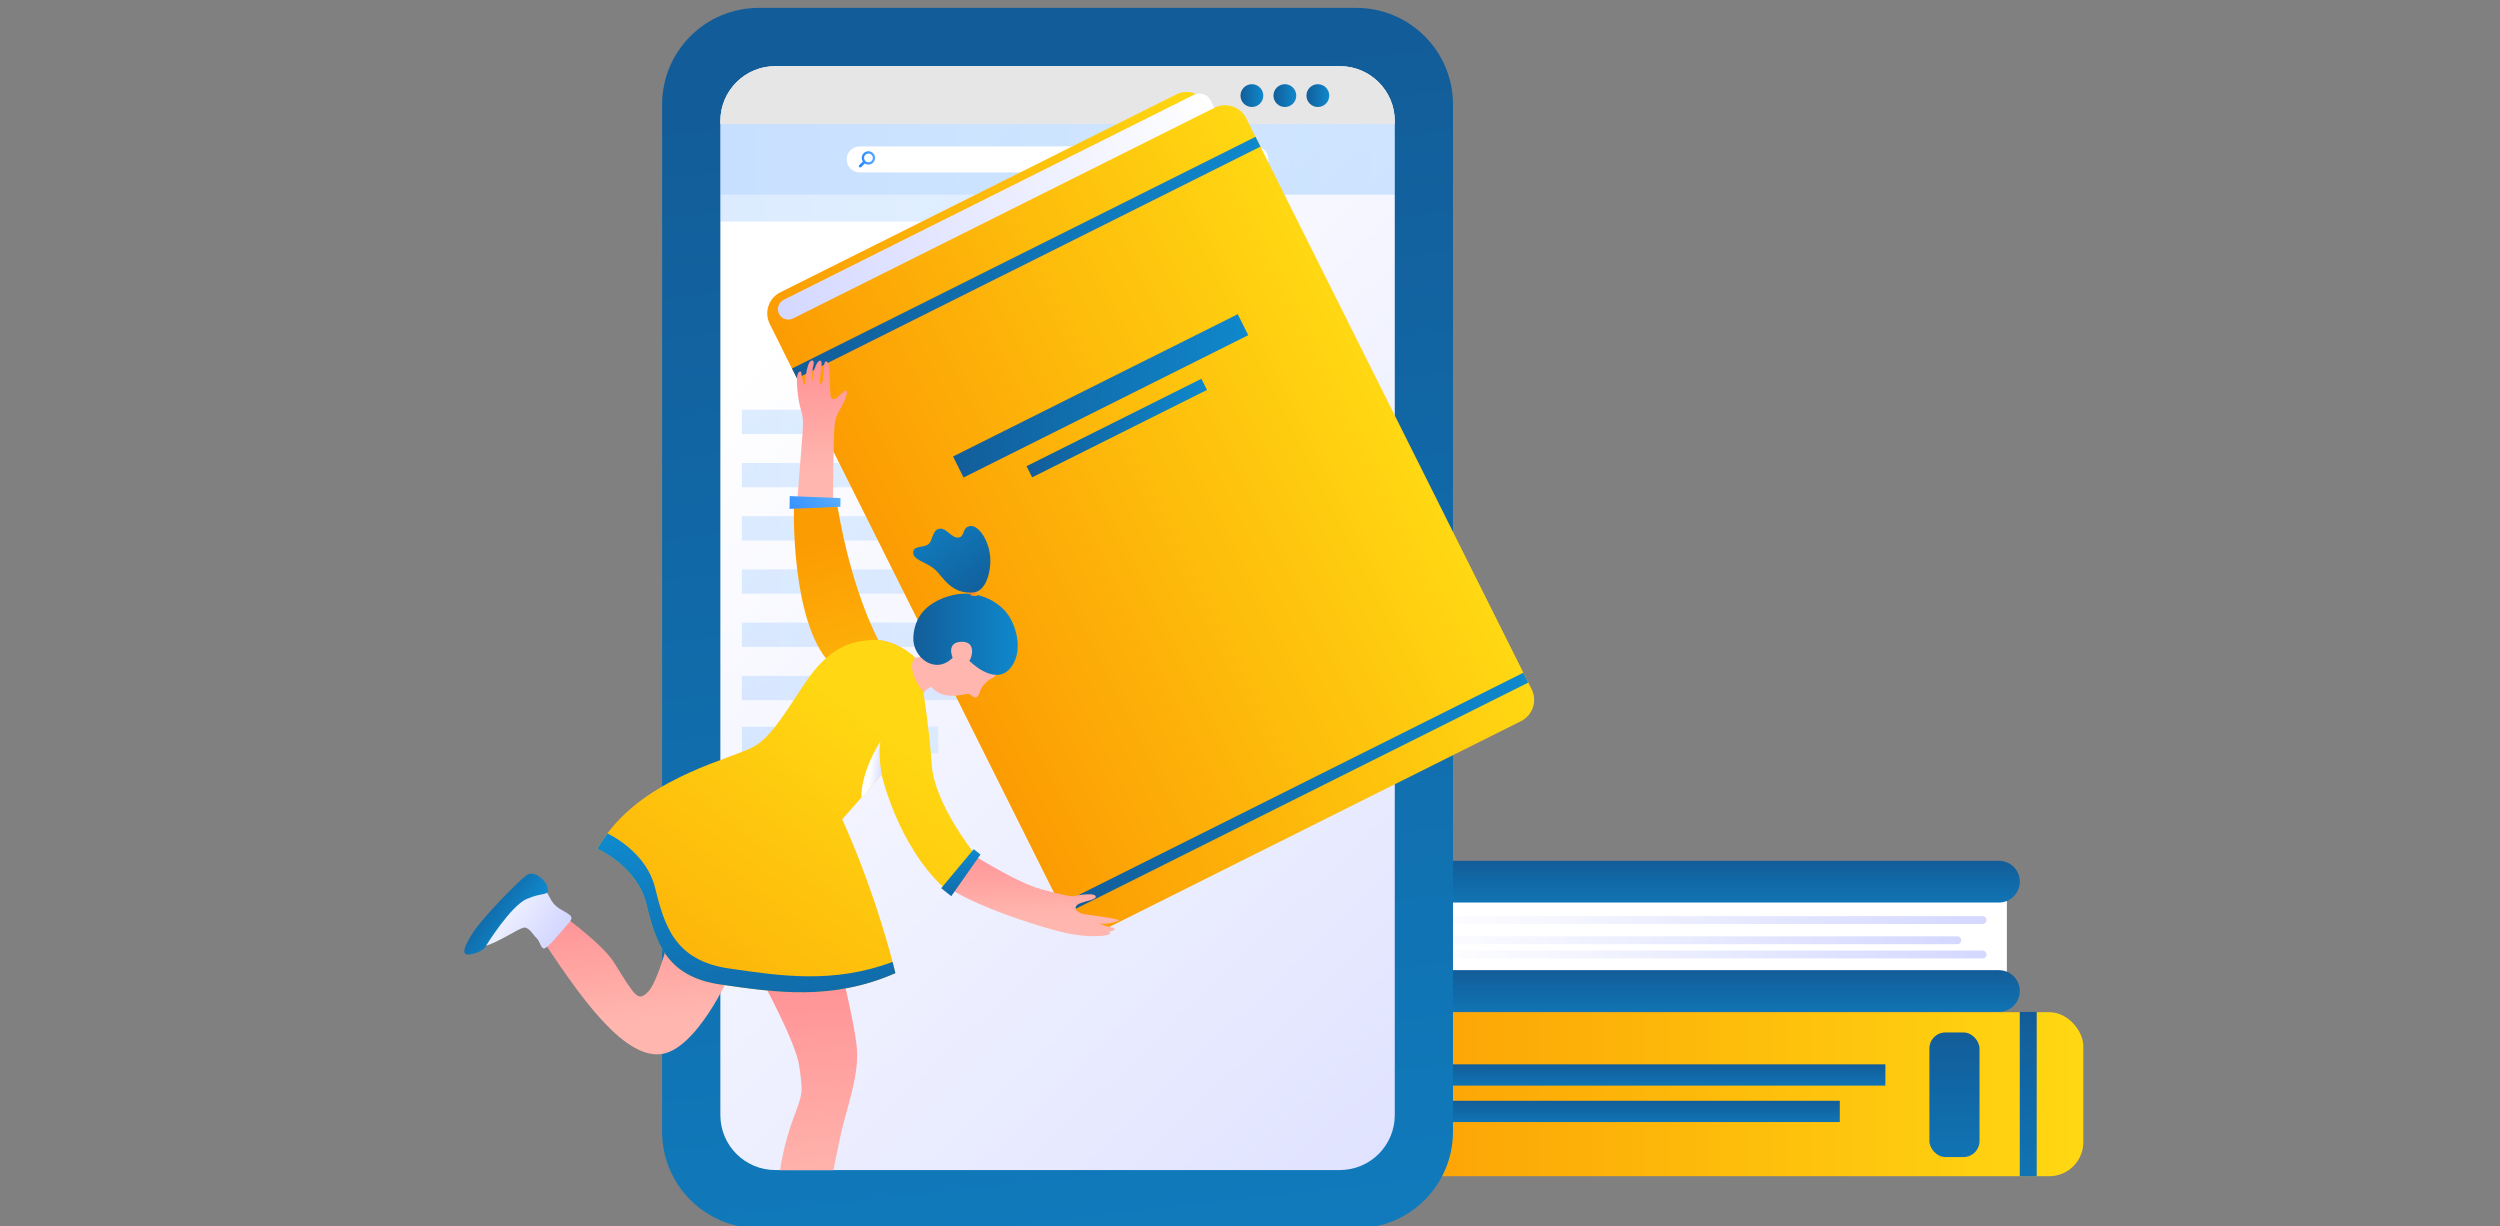 <?xml version="1.0" encoding="UTF-8"?>
<svg xmlns="http://www.w3.org/2000/svg" xmlns:xlink="http://www.w3.org/1999/xlink" viewBox="0 0 636 312">
  <rect x="0" y="0" width="636" height="312" fill="#808080" stroke="none"/>
  <defs>
    <style>
      .cls-1 {
        stroke: #7d7d7d;
      }

      .cls-1, .cls-2, .cls-3, .cls-4, .cls-5, .cls-6, .cls-7, .cls-8, .cls-9, .cls-10, .cls-11, .cls-12, .cls-13, .cls-14, .cls-15, .cls-16, .cls-17, .cls-18, .cls-19, .cls-20, .cls-21, .cls-22, .cls-23, .cls-24, .cls-25, .cls-26, .cls-27, .cls-28, .cls-29, .cls-30, .cls-31, .cls-32, .cls-33, .cls-34, .cls-35, .cls-36, .cls-37, .cls-38, .cls-39, .cls-40, .cls-41, .cls-42, .cls-43, .cls-44, .cls-45, .cls-46, .cls-47, .cls-48, .cls-49, .cls-50, .cls-51, .cls-52, .cls-53, .cls-54, .cls-55, .cls-56, .cls-57, .cls-58, .cls-59, .cls-60, .cls-61, .cls-62, .cls-63, .cls-64, .cls-65, .cls-66 {
        fill: none;
      }

      .cls-1, .cls-2, .cls-3, .cls-4, .cls-5, .cls-6, .cls-7, .cls-8, .cls-9, .cls-10, .cls-11, .cls-12, .cls-13, .cls-14, .cls-15, .cls-16, .cls-17, .cls-18, .cls-19, .cls-20, .cls-21, .cls-22, .cls-23, .cls-24, .cls-25, .cls-26, .cls-27, .cls-29, .cls-30, .cls-31, .cls-32, .cls-33, .cls-34, .cls-35, .cls-36, .cls-37, .cls-38, .cls-39, .cls-40, .cls-41, .cls-42, .cls-43, .cls-44, .cls-45, .cls-46, .cls-47, .cls-48, .cls-49, .cls-50, .cls-51, .cls-52, .cls-53, .cls-54, .cls-55, .cls-56, .cls-57, .cls-58, .cls-59, .cls-60, .cls-61, .cls-62, .cls-63, .cls-64, .cls-65, .cls-66 {
        stroke-miterlimit: 10;
      }

      .cls-1, .cls-2, .cls-3, .cls-4, .cls-5, .cls-6, .cls-7, .cls-8, .cls-9, .cls-10, .cls-11, .cls-12, .cls-13, .cls-14, .cls-15, .cls-16, .cls-17, .cls-18, .cls-19, .cls-20, .cls-21, .cls-22, .cls-23, .cls-24, .cls-26, .cls-27, .cls-29, .cls-30, .cls-31, .cls-32, .cls-34, .cls-35, .cls-36, .cls-37, .cls-38, .cls-39, .cls-40, .cls-41, .cls-42, .cls-43, .cls-44, .cls-45, .cls-46, .cls-47, .cls-48, .cls-49, .cls-50, .cls-51, .cls-52, .cls-53, .cls-54, .cls-55, .cls-56, .cls-57, .cls-58, .cls-59, .cls-60, .cls-61, .cls-62, .cls-64, .cls-65, .cls-66 {
        stroke-width: .75px;
      }

      .cls-2 {
        stroke: #b8b8b8;
      }

      .cls-3 {
        stroke: #d9d9d9;
      }

      .cls-4 {
        stroke: #8a8a8a;
      }

      .cls-5 {
        stroke: #b4b4b4;
      }

      .cls-67 {
        fill: url(#linear-gradient-15);
      }

      .cls-68 {
        fill: url(#linear-gradient-13);
      }

      .cls-69 {
        fill: url(#Degradado_sin_nombre_203-3);
      }

      .cls-70 {
        fill: url(#Degradado_sin_nombre_167-2);
      }

      .cls-6 {
        stroke: #646464;
      }

      .cls-7 {
        stroke: #545454;
      }

      .cls-8 {
        stroke: #868686;
      }

      .cls-71 {
        fill: url(#Degradado_sin_nombre_16);
      }

      .cls-71, .cls-72, .cls-73, .cls-74, .cls-75, .cls-76, .cls-77, .cls-78 {
        opacity: .15;
      }

      .cls-79 {
        fill: url(#linear-gradient-2);
      }

      .cls-9 {
        stroke: #191919;
      }

      .cls-10 {
        stroke: #4f4f4f;
      }

      .cls-11 {
        stroke: #000;
      }

      .cls-12 {
        stroke: #9b9b9b;
      }

      .cls-80 {
        fill: url(#linear-gradient-10);
      }

      .cls-81 {
        fill: url(#linear-gradient-12);
      }

      .cls-13 {
        stroke: #111;
      }

      .cls-14 {
        stroke: #212121;
      }

      .cls-15 {
        stroke: #bcbcbc;
      }

      .cls-16 {
        stroke: #3b3b3b;
      }

      .cls-17 {
        stroke: #797979;
      }

      .cls-82 {
        fill: url(#Degradado_sin_nombre_16-9);
      }

      .cls-82, .cls-83 {
        opacity: .1;
      }

      .cls-18 {
        stroke: #b0b0b0;
      }

      .cls-19 {
        stroke: silver;
      }

      .cls-84 {
        fill: #fff;
      }

      .cls-20 {
        stroke: #d5d5d5;
      }

      .cls-21 {
        stroke: #1d1d1d;
      }

      .cls-85 {
        fill: url(#Degradado_sin_nombre_121);
      }

      .cls-22 {
        stroke: #262626;
      }

      .cls-23 {
        stroke: #c9c9c9;
      }

      .cls-86 {
        fill: url(#Degradado_sin_nombre_203);
      }

      .cls-24 {
        stroke: #929292;
      }

      .cls-25 {
        stroke: url(#Degradado_sin_nombre_9);
      }

      .cls-25, .cls-33, .cls-63 {
        stroke-linecap: round;
        stroke-width: 2px;
      }

      .cls-26 {
        stroke: #a7a7a7;
      }

      .cls-27 {
        stroke: #969696;
      }

      .cls-87 {
        fill: url(#linear-gradient-4);
      }

      .cls-29 {
        stroke: #434343;
      }

      .cls-30 {
        stroke: #e6e6e6;
      }

      .cls-31 {
        stroke: #fff;
      }

      .cls-32 {
        stroke: #363636;
      }

      .cls-33 {
        stroke: url(#Degradado_sin_nombre_9-3);
      }

      .cls-88 {
        fill: url(#linear-gradient-3);
      }

      .cls-72 {
        fill: url(#Degradado_sin_nombre_16-6);
      }

      .cls-34 {
        stroke: #eee;
      }

      .cls-35 {
        stroke: #fbfbfb;
      }

      .cls-89 {
        clip-path: url(#clippath-1);
      }

      .cls-90 {
        fill: url(#Degradado_sin_nombre_9-4);
      }

      .cls-91 {
        fill: url(#linear-gradient-5);
      }

      .cls-36 {
        stroke: #9f9f9f;
      }

      .cls-92 {
        fill: url(#linear-gradient-22);
      }

      .cls-93 {
        fill: url(#linear-gradient-24);
      }

      .cls-94 {
        isolation: isolate;
      }

      .cls-95 {
        fill: url(#Degradado_sin_nombre_167);
      }

      .cls-96 {
        fill: url(#Degradado_sin_nombre_16-11);
      }

      .cls-37 {
        stroke: #080808;
      }

      .cls-97 {
        fill: url(#Degradado_sin_nombre_16-10);
        opacity: .25;
      }

      .cls-98 {
        fill: url(#linear-gradient-8);
      }

      .cls-38 {
        stroke: #717171;
      }

      .cls-39 {
        stroke: #474747;
      }

      .cls-40 {
        stroke: #0d0d0d;
      }

      .cls-41 {
        stroke: #c4c4c4;
      }

      .cls-42 {
        stroke: #757575;
      }

      .cls-99 {
        fill: url(#Degradado_sin_nombre_15);
        mix-blend-mode: multiply;
      }

      .cls-43 {
        stroke: #f7f7f7;
      }

      .cls-73 {
        fill: url(#Degradado_sin_nombre_16-2);
      }

      .cls-100 {
        fill: url(#linear-gradient-14);
      }

      .cls-44 {
        stroke: #828282;
      }

      .cls-101 {
        fill: url(#linear-gradient-20);
      }

      .cls-45 {
        stroke: #040404;
      }

      .cls-102 {
        fill: url(#linear-gradient-17);
      }

      .cls-103 {
        fill: url(#linear-gradient-7);
      }

      .cls-104 {
        fill: url(#linear-gradient-9);
      }

      .cls-46 {
        stroke: #d1d1d1;
      }

      .cls-47 {
        stroke: #4b4b4b;
      }

      .cls-105 {
        fill: url(#Degradado_sin_nombre_16-13);
      }

      .cls-106 {
        fill: url(#linear-gradient-11);
      }

      .cls-107 {
        fill: url(#linear-gradient-19);
      }

      .cls-108 {
        fill: url(#Degradado_sin_nombre_203-4);
      }

      .cls-48 {
        stroke: #323232;
      }

      .cls-109 {
        fill: url(#Degradado_sin_nombre_16-12);
        opacity: .16;
      }

      .cls-49 {
        stroke: #2a2a2a;
      }

      .cls-50 {
        stroke: #151515;
      }

      .cls-110 {
        fill: url(#linear-gradient-6);
      }

      .cls-74 {
        fill: url(#Degradado_sin_nombre_16-4);
      }

      .cls-51 {
        stroke: #a3a3a3;
      }

      .cls-52 {
        stroke: #ababab;
      }

      .cls-53 {
        stroke: #dedede;
      }

      .cls-54 {
        stroke: #eaeaea;
      }

      .cls-111 {
        fill: url(#linear-gradient-21);
      }

      .cls-55 {
        stroke: #3f3f3f;
      }

      .cls-56 {
        stroke: #cdcdcd;
      }

      .cls-75 {
        fill: url(#Degradado_sin_nombre_16-3);
      }

      .cls-76 {
        fill: url(#Degradado_sin_nombre_16-5);
      }

      .cls-57 {
        stroke: #696969;
      }

      .cls-58 {
        stroke: #f2f2f2;
      }

      .cls-59 {
        stroke: #8e8e8e;
      }

      .cls-77 {
        fill: url(#Degradado_sin_nombre_16-8);
      }

      .cls-60 {
        stroke: #e2e2e2;
      }

      .cls-61 {
        stroke: #5c5c5c;
      }

      .cls-112 {
        fill: url(#linear-gradient-16);
      }

      .cls-62 {
        stroke: #2e2e2e;
      }

      .cls-113 {
        fill: url(#linear-gradient);
      }

      .cls-63 {
        stroke: url(#Degradado_sin_nombre_9-2);
      }

      .cls-114 {
        fill: url(#linear-gradient-23);
      }

      .cls-64 {
        stroke: #6d6d6d;
      }

      .cls-115 {
        fill: #ffb6ae;
      }

      .cls-116 {
        clip-path: url(#clippath);
      }

      .cls-78 {
        fill: url(#Degradado_sin_nombre_16-7);
      }

      .cls-117 {
        fill: url(#Degradado_sin_nombre_203-2);
      }

      .cls-65 {
        stroke: #585858;
      }

      .cls-118 {
        fill: #e6e6e6;
      }

      .cls-66 {
        stroke: #606060;
      }

      .cls-119 {
        fill: url(#linear-gradient-18);
      }
    </style>
    <clipPath id="clippath">
      <rect class="cls-28" x="152.72" y="-409.34" width="1923.25" height="200"/>
    </clipPath>
    <linearGradient id="linear-gradient" x1="334.73" y1="278.37" x2="530" y2="278.37" gradientUnits="userSpaceOnUse">
      <stop offset="0" stop-color="#fc9c03"/>
      <stop offset=".99" stop-color="#ffd712"/>
    </linearGradient>
    <linearGradient id="linear-gradient-2" x1="515.99" y1="257.63" x2="515.99" y2="336.67" gradientUnits="userSpaceOnUse">
      <stop offset="0" stop-color="#125d99"/>
      <stop offset="1" stop-color="#0f88cc"/>
    </linearGradient>
    <linearGradient id="linear-gradient-3" x1="497.22" y1="262.8" x2="497.22" y2="322.72" xlink:href="#linear-gradient-2"/>
    <linearGradient id="linear-gradient-4" x1="414.53" y1="270.8" x2="414.53" y2="281.03" xlink:href="#linear-gradient-2"/>
    <linearGradient id="linear-gradient-5" x1="414.53" y1="280.07" x2="414.53" y2="290.3" xlink:href="#linear-gradient-2"/>
    <linearGradient id="linear-gradient-6" x1="436.65" y1="246.86" x2="436.65" y2="266.96" xlink:href="#linear-gradient-2"/>
    <linearGradient id="linear-gradient-7" x1="436.65" y1="219.04" x2="436.65" y2="239.13" xlink:href="#linear-gradient-2"/>
    <linearGradient id="Degradado_sin_nombre_9" data-name="Degradado sin nombre 9" x1="362.33" y1="234.06" x2="505.37" y2="234.06" gradientUnits="userSpaceOnUse">
      <stop offset="0" stop-color="#fff"/>
      <stop offset="1" stop-color="#d4d8ff"/>
    </linearGradient>
    <linearGradient id="Degradado_sin_nombre_9-2" data-name="Degradado sin nombre 9" y1="242.82" y2="242.82" xlink:href="#Degradado_sin_nombre_9"/>
    <linearGradient id="Degradado_sin_nombre_9-3" data-name="Degradado sin nombre 9" x1="355.89" y1="239.21" x2="498.93" y2="239.21" xlink:href="#Degradado_sin_nombre_9"/>
    <linearGradient id="linear-gradient-8" x1="253.83" y1="20.53" x2="302.15" y2="454.72" xlink:href="#linear-gradient-2"/>
    <linearGradient id="Degradado_sin_nombre_167" data-name="Degradado sin nombre 167" x1="446.66" y1="342.39" x2="198.34" y2="83.53" gradientUnits="userSpaceOnUse">
      <stop offset="0" stop-color="#d4d8ff"/>
      <stop offset="1" stop-color="#fff"/>
    </linearGradient>
    <linearGradient id="linear-gradient-9" x1="315.59" y1="24.32" x2="321.38" y2="24.32" xlink:href="#linear-gradient-2"/>
    <linearGradient id="linear-gradient-10" x1="323.98" y1="24.32" x2="329.77" y2="24.32" xlink:href="#linear-gradient-2"/>
    <linearGradient id="linear-gradient-11" x1="332.37" y1="24.32" x2="338.16" y2="24.32" xlink:href="#linear-gradient-2"/>
    <linearGradient id="Degradado_sin_nombre_16" data-name="Degradado sin nombre 16" x1="189.59" y1="130.5" x2="274.92" y2="130.5" gradientTransform="translate(-.86 -23.17)" gradientUnits="userSpaceOnUse">
      <stop offset="0" stop-color="#2284ff"/>
      <stop offset="1" stop-color="#58acff"/>
    </linearGradient>
    <linearGradient id="Degradado_sin_nombre_16-2" data-name="Degradado sin nombre 16" y1="144.04" y2="144.04" xlink:href="#Degradado_sin_nombre_16"/>
    <linearGradient id="Degradado_sin_nombre_16-3" data-name="Degradado sin nombre 16" y1="157.59" y2="157.59" xlink:href="#Degradado_sin_nombre_16"/>
    <linearGradient id="Degradado_sin_nombre_16-4" data-name="Degradado sin nombre 16" y1="171.13" y2="171.13" xlink:href="#Degradado_sin_nombre_16"/>
    <linearGradient id="Degradado_sin_nombre_16-5" data-name="Degradado sin nombre 16" y1="184.67" y2="184.67" xlink:href="#Degradado_sin_nombre_16"/>
    <linearGradient id="Degradado_sin_nombre_16-6" data-name="Degradado sin nombre 16" y1="198.21" y2="198.21" xlink:href="#Degradado_sin_nombre_16"/>
    <linearGradient id="Degradado_sin_nombre_16-7" data-name="Degradado sin nombre 16" y1="211.44" x2="239.52" y2="211.44" xlink:href="#Degradado_sin_nombre_16"/>
    <linearGradient id="Degradado_sin_nombre_16-8" data-name="Degradado sin nombre 16" x1="326.53" y1="198.84" x2="348.94" y2="198.84" xlink:href="#Degradado_sin_nombre_16"/>
    <linearGradient id="Degradado_sin_nombre_16-9" data-name="Degradado sin nombre 16" x1="284.27" y1="156.53" x2="350.33" y2="156.53" xlink:href="#Degradado_sin_nombre_16"/>
    <linearGradient id="Degradado_sin_nombre_16-10" data-name="Degradado sin nombre 16" x1="259.03" y1="-35.26" x2="430.69" y2="-35.26" gradientTransform="translate(-75.8 75.8)" xlink:href="#Degradado_sin_nombre_16"/>
    <linearGradient id="Degradado_sin_nombre_16-11" data-name="Degradado sin nombre 16" x1="294.3" y1="-35.26" x2="298.43" y2="-35.26" gradientTransform="translate(-75.8 75.8)" xlink:href="#Degradado_sin_nombre_16"/>
    <linearGradient id="Degradado_sin_nombre_16-12" data-name="Degradado sin nombre 16" x1="259.03" y1="-22.86" x2="354.68" y2="-22.86" gradientTransform="translate(-75.8 75.8)" xlink:href="#Degradado_sin_nombre_16"/>
    <linearGradient id="linear-gradient-12" x1="193.89" y1="-1055.4" x2="318.42" y2="-1055.4" gradientTransform="translate(531.69 1188.08) rotate(-26.56)" xlink:href="#linear-gradient"/>
    <linearGradient id="linear-gradient-13" x1="193.98" y1="-1050.53" x2="325.72" y2="-1050.53" gradientTransform="translate(34.57 1182.74)" xlink:href="#linear-gradient"/>
    <linearGradient id="Degradado_sin_nombre_167-2" data-name="Degradado sin nombre 167" x1="197.16" y1="-1140.41" x2="319.66" y2="-1140.41" gradientTransform="translate(531.69 1188.08) rotate(-26.56)" xlink:href="#Degradado_sin_nombre_167"/>
    <linearGradient id="linear-gradient-14" x1="193.89" y1="-1125.07" x2="325.72" y2="-1125.07" gradientTransform="translate(1.26 1190.63)" xlink:href="#linear-gradient-2"/>
    <linearGradient id="linear-gradient-15" x1="193.89" y1="-972.67" x2="325.72" y2="-972.67" gradientTransform="translate(531.69 1188.08) rotate(-26.56)" xlink:href="#linear-gradient-2"/>
    <linearGradient id="linear-gradient-16" x1="242.46" y1="100.71" x2="317.56" y2="100.71" gradientTransform="translate(74.57 -114.56) rotate(26.56)" xlink:href="#linear-gradient-2"/>
    <linearGradient id="linear-gradient-17" x1="261.15" y1="108.91" x2="307.06" y2="108.91" gradientTransform="translate(78.67 -115.53) rotate(26.56)" xlink:href="#linear-gradient-2"/>
    <clipPath id="clippath-1">
      <rect class="cls-28" x="112.16" y="85.16" width="178.13" height="212.53"/>
    </clipPath>
    <linearGradient id="linear-gradient-18" x1="232.34" y1="161.36" x2="258.91" y2="161.36" xlink:href="#linear-gradient-2"/>
    <linearGradient id="Degradado_sin_nombre_121" data-name="Degradado sin nombre 121" x1="246.62" y1="150.67" x2="249.1" y2="150.67" gradientUnits="userSpaceOnUse">
      <stop offset="0" stop-color="#f47722"/>
      <stop offset="1" stop-color="#f4ad22"/>
    </linearGradient>
    <linearGradient id="linear-gradient-19" x1="250.12" y1="151.91" x2="232.69" y2="125.9" xlink:href="#linear-gradient-2"/>
    <linearGradient id="Degradado_sin_nombre_203" data-name="Degradado sin nombre 203" x1="212.72" y1="146.58" x2="206.79" y2="93.58" gradientUnits="userSpaceOnUse">
      <stop offset=".51" stop-color="#ffb6ae"/>
      <stop offset="1" stop-color="#ff9497"/>
    </linearGradient>
    <linearGradient id="linear-gradient-20" x1="207.65" y1="137.54" x2="234.71" y2="227.51" xlink:href="#linear-gradient"/>
    <linearGradient id="Degradado_sin_nombre_16-13" data-name="Degradado sin nombre 16" x1="1372.02" y1="1196.53" x2="1370.21" y2="1180.36" gradientTransform="translate(313.42 -1681.3) rotate(52.51)" xlink:href="#Degradado_sin_nombre_16"/>
    <linearGradient id="Degradado_sin_nombre_203-2" data-name="Degradado sin nombre 203" x1="215.79" y1="358.38" x2="203.85" y2="251.73" xlink:href="#Degradado_sin_nombre_203"/>
    <linearGradient id="Degradado_sin_nombre_203-3" data-name="Degradado sin nombre 203" x1="166.25" y1="288.06" x2="159.94" y2="231.65" xlink:href="#Degradado_sin_nombre_203"/>
    <linearGradient id="Degradado_sin_nombre_9-4" data-name="Degradado sin nombre 9" x1="2568.55" y1="1353.62" x2="2566.05" y2="1331.27" gradientTransform="translate(2849.61 -768.11) rotate(132.18)" xlink:href="#Degradado_sin_nombre_9"/>
    <linearGradient id="linear-gradient-21" x1="2570.11" y1="1353.2" x2="2568.61" y2="1339.73" gradientTransform="translate(2849.61 -768.11) rotate(132.18)" xlink:href="#linear-gradient-2"/>
    <linearGradient id="Degradado_sin_nombre_203-4" data-name="Degradado sin nombre 203" x1="295.54" y1="409.63" x2="291.8" y2="376.25" gradientTransform="translate(1.64 -182.52) rotate(4.76)" xlink:href="#Degradado_sin_nombre_203"/>
    <linearGradient id="linear-gradient-22" x1="144.47" y1="293.03" x2="224.63" y2="184.47" xlink:href="#linear-gradient"/>
    <linearGradient id="linear-gradient-23" x1="194.94" y1="276.96" x2="187.53" y2="210.72" xlink:href="#linear-gradient-2"/>
    <linearGradient id="linear-gradient-24" x1="245.73" y1="233.21" x2="243.92" y2="217.04" xlink:href="#linear-gradient-2"/>
    <linearGradient id="Degradado_sin_nombre_15" data-name="Degradado sin nombre 15" x1="227.09" y1="196.38" x2="216.71" y2="195.26" gradientUnits="userSpaceOnUse">
      <stop offset=".21" stop-color="#d4d8ff"/>
      <stop offset=".56" stop-color="#fff"/>
    </linearGradient>
  </defs>
  <g class="cls-94">
    <g id="Layer_1" data-name="Layer 1">
      <g class="cls-116">
        <g class="cls-83">
          <path class="cls-31" d="M1614.68,149.1c-121.52,67.2-461.12,107.09-496.94,86.77-81.59-46.28,318.65-234.05,199.67-391.54-103.75-137.33-367.54-241.97-530.02-214.38-145.06,24.64-148.22,144.31-224.57,127.07-129.14-29.16-126.15-372.9-379.85-499.14-89.73-44.65-182.53-47.64-241.38-44.63"/>
          <path class="cls-35" d="M1607.81,156.59c-119.22,65.35-454.47,103.17-492.19,81.6-81.33-46.51,310.8-231.9,192.09-387.75-103.67-135.98-365.02-240.21-526.77-213.69-143.53,23.53-147.43,141.15-223.38,123.8-128.94-29.57-128.05-368.59-379.72-493.65-89.04-44.24-181.11-47.51-239.8-44.88"/>
          <path class="cls-43" d="M1600.95,164.07c-116.92,63.49-447.83,99.25-487.44,76.43-81.08-46.71,302.95-229.75,184.51-383.95-103.59-134.63-362.5-238.45-523.53-213.01-142.01,22.43-146.64,138-222.2,120.52-128.74-29.99-129.94-364.27-379.59-488.16-88.34-43.84-179.69-47.39-238.22-45.12"/>
          <path class="cls-58" d="M1594.08,171.56c-114.62,61.64-441.19,95.33-482.69,71.26-80.84-46.89,295.1-227.61,176.93-380.16-103.51-133.28-359.97-236.68-520.29-212.32-140.48,21.34-145.85,134.84-221.02,117.25-128.54-30.4-131.83-359.95-379.46-482.67-87.65-43.43-178.27-47.26-236.63-45.37"/>
          <path class="cls-34" d="M1587.21,179.05c-112.33,59.78-434.55,91.42-477.94,66.09-80.61-47.06,287.25-225.46,169.36-376.37-103.42-131.94-357.43-234.9-517.04-211.64-138.95,20.25-145.06,131.68-219.83,113.98-128.35-30.82-133.73-355.64-379.32-477.18-86.96-43.03-176.85-47.13-235.05-45.62"/>
          <path class="cls-54" d="M1580.34,186.54c-110.03,57.93-427.91,87.51-473.19,60.92-80.39-47.21,279.39-223.31,161.78-372.58-103.34-130.59-354.89-233.13-513.8-210.95-137.41,19.17-144.27,128.53-218.65,110.71-128.15-31.23-135.62-351.32-379.19-471.69-86.27-42.63-175.43-47-233.47-45.87"/>
          <path class="cls-30" d="M1573.48,194.03c-107.73,56.07-421.27,83.6-468.44,55.74-80.18-47.34,271.54-221.17,154.2-368.78-103.26-129.24-352.34-231.35-510.56-210.27-135.87,18.1-143.52,125.54-217.46,107.43-128.02-31.35-137.51-347-379.06-466.2-85.58-42.22-174.01-46.88-231.89-46.11"/>
          <path class="cls-60" d="M1566.61,201.52c-105.43,54.21-414.63,79.69-463.69,50.57-79.97-47.47,263.69-219.02,146.62-364.99-103.18-127.89-349.78-229.57-507.31-209.58-134.32,17.04-142.73,122.41-216.28,104.16-127.84-31.72-139.41-342.69-378.93-460.71-84.89-41.82-172.59-46.75-230.3-46.36"/>
          <path class="cls-53" d="M1559.74,209c-103.13,52.36-408,75.79-458.94,45.4-79.77-47.58,255.84-216.87,139.05-361.2-103.09-126.54-347.23-227.78-504.07-208.9-132.77,15.98-141.95,119.28-215.1,100.89-127.65-32.1-141.3-338.37-378.8-455.22-84.2-41.41-171.17-46.62-228.72-46.61"/>
          <path class="cls-3" d="M1552.87,216.49c-100.84,50.5-401.36,71.89-454.2,40.23-79.58-47.69,247.99-214.73,131.47-357.41-103.01-125.2-344.66-225.99-500.83-208.22-131.22,14.93-141.17,116.15-213.91,97.61-127.46-32.47-143.19-334.05-378.67-449.73-83.51-41.01-169.74-46.5-227.14-46.85"/>
          <path class="cls-20" d="M1546.01,223.98c-98.54,48.65-394.73,67.99-449.45,35.06-79.39-47.78,240.42-212.82,123.89-353.61-102.68-124.06-342.09-224.19-497.58-207.53-129.66,13.89-140.38,113.01-212.73,94.34-127.28-32.84-145.09-329.74-378.54-444.24-82.81-40.6-168.32-46.37-225.56-47.1"/>
          <path class="cls-46" d="M1539.14,231.47c-96.24,46.79-388.1,64.1-444.7,29.89-79.2-47.87,232.59-210.69,116.31-349.82-102.57-122.73-339.51-222.39-494.34-206.85-128.1,12.86-139.6,109.88-211.55,91.07-127.09-33.22-146.98-325.42-378.41-438.76-82.12-40.2-166.9-46.24-223.97-47.35"/>
          <path class="cls-56" d="M1532.27,238.96c-93.94,44.94-381.47,60.21-439.95,24.71-79.02-47.95,224.76-208.57,108.73-346.03-102.47-121.4-336.93-220.58-491.1-206.16-126.54,11.84-138.82,106.74-210.36,87.8-126.91-33.6-148.87-321.1-378.28-433.27-81.43-39.79-165.48-46.12-222.39-47.6"/>
          <path class="cls-23" d="M1525.4,246.44c-91.64,43.08-374.84,56.32-435.2,19.54-78.84-48.03,216.93-206.44,101.16-342.24-102.37-120.07-334.35-218.77-487.86-205.48-124.97,10.82-138.03,103.6-209.18,84.52-126.72-33.98-150.77-316.79-378.15-427.78-80.74-39.39-164.06-45.99-220.81-47.84"/>
          <path class="cls-41" d="M1518.53,253.93c-89.34,41.22-368.21,52.43-430.45,14.37-78.66-48.1,209.1-204.32,93.58-338.44-102.27-118.74-331.75-216.95-484.61-204.79-123.39,9.82-137.25,100.46-208,81.25-126.53-34.36-152.66-312.47-378.02-422.29-80.05-38.99-162.64-45.86-219.23-48.09"/>
          <path class="cls-19" d="M1511.67,261.42c-87.05,39.37-361.59,48.55-425.7,9.2-78.49-48.17,201.27-202.19,86-334.65-102.17-117.41-329.16-215.13-481.37-204.11-121.82,8.82-136.46,97.32-206.81,77.98-126.34-34.74-154.55-308.15-377.89-416.8-79.36-38.58-161.22-45.74-217.64-48.34"/>
          <path class="cls-15" d="M1504.8,268.91c-84.75,37.51-354.96,44.67-420.95,4.03-78.32-48.23,193.43-200.06,78.42-330.86-102.07-116.08-326.55-213.3-478.13-203.42-120.24,7.84-135.68,94.18-205.63,74.7-126.16-35.13-156.45-303.84-377.76-411.31-78.67-38.18-159.8-45.61-216.06-48.58"/>
          <path class="cls-2" d="M1497.93,276.4c-82.45,35.66-348.34,40.79-416.2-1.14-78.15-48.28,185.6-197.93,70.85-327.06-101.98-114.75-323.94-211.46-474.88-202.74-118.65,6.86-134.89,91.04-204.44,71.43-125.97-35.51-158.34-299.52-377.63-405.82-77.98-37.77-158.38-45.48-214.48-48.83"/>
          <path class="cls-5" d="M1491.06,283.88c-80.15,33.8-341.72,36.91-411.45-6.31-77.98-48.34,177.76-195.81,63.27-323.27-101.88-113.42-321.33-209.62-471.64-202.05-117.07,5.89-134.11,87.9-203.26,68.16-125.78-35.9-160.23-295.2-377.5-400.33-77.28-37.37-156.96-45.35-212.9-49.08"/>
          <path class="cls-18" d="M1484.2,291.37c-77.85,31.94-335.1,33.04-406.71-11.49-77.82-48.39,169.92-193.68,55.69-319.48-101.78-112.09-318.71-207.77-468.4-201.37-115.47,4.94-133.32,84.75-202.08,64.89-125.59-36.29-162.13-290.89-377.36-394.84-76.59-36.96-155.54-45.23-211.31-49.33"/>
          <path class="cls-52" d="M1477.33,298.86c-75.56,30.09-328.48,29.17-401.96-16.66-77.66-48.44,162.09-191.55,48.11-315.69-101.69-110.76-316.08-205.91-465.15-200.68-113.88,3.99-132.54,81.61-200.89,61.61-125.41-36.68-164.02-286.57-377.23-389.35-75.9-36.56-154.12-45.1-209.73-49.57"/>
          <path class="cls-26" d="M1470.46,306.35c-73.26,28.23-321.87,25.3-397.21-21.83-77.5-48.48,154.25-189.42,40.54-311.89-101.59-109.43-313.45-204.04-461.91-200-112.28,3.05-131.75,78.46-199.71,58.34-125.22-37.07-165.91-282.25-377.1-383.86-75.21-36.15-152.7-44.97-208.15-49.82"/>
          <path class="cls-51" d="M1463.59,313.84c-70.96,26.38-315.26,21.44-392.46-27-77.34-48.52,146.41-187.29,32.96-308.1-101.5-108.09-310.82-202.16-458.67-199.32-110.68,2.13-130.96,75.32-198.53,55.07-125.03-37.47-167.81-277.94-376.97-378.37-74.52-35.75-151.28-44.85-206.57-50.07"/>
          <path class="cls-36" d="M1456.73,321.32c-68.66,24.52-308.64,17.57-387.71-32.17-77.18-48.56,138.56-185.15,25.38-304.31-101.41-106.76-308.18-200.27-455.42-198.63-109.08,1.22-130.18,72.17-197.34,51.8-124.84-37.87-169.7-273.62-376.84-372.89-73.83-35.35-149.86-44.72-204.98-50.31"/>
          <path class="cls-12" d="M1449.86,328.81c-66.36,22.67-302.03,13.71-382.96-37.34-77.02-48.6,130.72-183.02,17.8-300.52-101.32-105.43-305.53-198.38-452.18-197.95-107.47.31-129.39,69.02-196.16,48.52-124.65-38.26-171.59-269.3-376.71-367.4-73.14-34.94-148.44-44.59-203.4-50.56"/>
          <path class="cls-27" d="M1442.99,336.3c-64.07,20.81-295.42,9.86-378.21-42.52-76.87-48.63,122.88-180.89,10.23-296.72-101.23-104.09-302.89-196.47-448.94-197.26-105.86-.58-128.6,65.87-194.98,45.25-124.46-38.66-173.49-264.99-376.58-361.91-72.45-34.54-147.02-44.47-201.82-50.81"/>
          <path class="cls-24" d="M1436.12,343.79c-61.77,18.95-288.82,6-373.46-47.69-76.72-48.66,115.03-178.75,2.65-292.93-101.14-102.75-300.23-194.55-445.7-196.58-104.25-1.45-127.82,62.72-193.79,41.98-124.27-39.07-175.38-260.67-376.45-356.42-71.75-34.13-145.59-44.34-200.24-51.06"/>
          <path class="cls-59" d="M1429.26,351.28c-59.47,17.1-282.21,2.15-368.71-52.86-76.57-48.69,107.18-176.62-4.93-289.14-101.05-101.42-297.58-192.62-442.45-195.89-102.64-2.32-127.03,59.56-192.61,38.7-124.08-39.47-177.27-256.36-376.32-350.93-71.06-33.73-144.17-44.21-198.65-51.3"/>
          <path class="cls-4" d="M1422.39,358.77c-57.17,15.24-275.61-1.7-363.97-58.03-76.42-48.72,99.34-174.48-12.51-285.35-100.97-100.08-294.92-190.67-439.21-195.21-101.02-3.17-126.24,56.41-191.42,35.43-123.89-39.88-179.17-252.04-376.19-345.44-70.37-33.32-142.75-44.09-197.07-51.55"/>
          <path class="cls-8" d="M1415.52,366.25c-54.87,13.39-269.01-5.54-359.22-63.2-76.27-48.75,91.49-172.35-20.09-281.55-100.88-98.74-292.25-188.72-435.97-194.52-99.4-4.02-125.45,53.26-190.24,32.16-123.69-40.28-181.06-247.72-376.06-339.95-69.68-32.92-141.33-43.96-195.49-51.8"/>
          <path class="cls-44" d="M1408.65,373.74c-52.57,11.53-262.41-9.38-354.47-68.37-76.12-48.77,83.64-170.21-27.66-277.76-100.8-97.4-289.59-186.75-432.72-193.84-97.78-4.84-124.67,50.1-189.06,28.89-123.5-40.69-182.95-243.41-375.93-334.46-68.99-32.51-139.91-43.83-193.91-52.04"/>
          <path class="cls-1" d="M1401.79,381.23c-50.28,9.68-255.81-13.23-349.72-73.55-75.97-48.8,75.78-168.07-35.24-273.97-100.71-96.06-286.92-184.76-429.48-193.15-96.16-5.66-123.88,46.95-187.87,25.61-123.31-41.1-184.84-239.09-375.8-328.97-68.3-32.11-138.49-43.7-192.32-52.29"/>
          <path class="cls-17" d="M1394.92,388.72c-47.98,7.82-249.21-17.06-344.97-78.72-75.82-48.82,67.93-165.93-42.82-270.17-100.63-94.72-284.24-182.76-426.24-192.47-94.54-6.46-123.09,43.79-186.69,22.34-123.11-41.52-186.74-234.77-375.67-323.48-67.61-31.71-137.07-43.58-190.74-52.54"/>
          <path class="cls-42" d="M1388.05,396.21c-45.68,5.96-242.62-20.9-340.22-83.89-75.68-48.84,60.08-163.79-50.4-266.38-100.55-93.38-281.57-180.75-422.99-191.79-92.92-7.25-122.3,40.63-185.51,19.07-122.92-41.93-188.63-230.46-375.54-317.99-66.92-31.3-135.65-43.45-189.16-52.79"/>
          <path class="cls-38" d="M1381.18,403.69c-43.38,4.11-236.03-24.73-335.47-89.06-75.53-48.86,52.22-161.64-57.97-262.59-100.47-92.04-278.9-178.71-419.75-191.1-91.29-8.03-121.51,37.47-184.32,15.79-122.72-42.35-190.52-226.14-375.4-312.5-66.22-30.9-134.23-43.32-187.58-53.03"/>
          <path class="cls-64" d="M1374.31,411.18c-41.08,2.25-229.44-28.56-330.72-94.23-75.39-48.88,44.36-159.5-65.55-258.8-100.39-90.69-276.22-176.66-416.51-190.42-89.67-8.79-120.72,34.31-183.14,12.52C255.87-162.51,185.98-341.56,3.12-426.76c-65.53-30.49-132.81-43.2-185.99-53.28"/>
          <path class="cls-57" d="M1367.45,418.67c-38.79.4-222.85-32.38-325.97-99.4-75.25-48.9,36.51-157.36-73.13-255-100.31-89.35-273.55-174.59-413.26-189.73-88.04-9.54-119.93,31.15-181.96,9.25C250.79-159.41,178.81-333.73-2.02-417.75c-64.84-30.09-131.39-43.07-184.41-53.53"/>
          <path class="cls-6" d="M1360.58,426.16c-36.49-1.46-216.26-36.21-321.22-104.58-75.11-48.92,28.65-155.21-80.71-251.21-100.24-88-270.87-172.5-410.02-189.05-86.42-10.28-119.14,27.98-180.77,5.98C245.72-156.31,171.65-325.89-7.16-408.74c-64.15-29.68-129.97-42.94-182.83-53.77"/>
          <path class="cls-66" d="M1353.71,433.65c-34.19-3.32-209.68-40.03-316.48-109.75-74.96-48.94,20.79-153.06-88.28-247.42-100.16-86.65-268.2-170.39-406.78-188.36-84.8-11-118.35,24.82-179.59,2.7C240.65-153.22,164.49-318.05-12.3-399.73c-63.46-29.28-128.55-42.82-181.25-54.02"/>
          <path class="cls-61" d="M1346.84,441.13c-31.89-5.17-203.1-43.85-311.73-114.92-74.82-48.95,12.92-150.91-95.86-243.63C839.17-2.71,673.73-85.67,535.72-105.09c-83.18-11.71-117.56,21.66-178.4-.57-121.73-44.47-199.99-204.56-374.75-285.06-62.77-28.87-127.13-42.69-179.66-54.27"/>
          <path class="cls-65" d="M1339.98,448.62c-29.59-7.03-196.51-47.66-306.98-120.09-74.68-48.97,5.06-148.76-103.44-239.83C829.54,4.75,666.7-77.4,529.27-98.29c-81.56-12.4-116.76,18.49-177.22-3.84-121.53-44.9-201.88-200.24-374.62-279.57-62.08-28.47-125.71-42.56-178.08-54.52"/>
          <path class="cls-7" d="M1333.11,456.11c-27.29-8.88-189.94-51.47-302.23-125.26-74.54-48.98-2.8-146.61-111.02-236.04-99.95-82.6-260.2-163.92-397.05-186.31-79.95-13.08-115.97,15.32-176.04-7.11-121.33-45.33-203.78-195.92-374.49-274.08-61.39-28.07-124.29-42.43-176.5-54.76"/>
          <path class="cls-10" d="M1326.24,463.6c-25-10.74-183.36-55.28-297.48-130.43-74.4-49-10.67-144.45-118.6-232.25-99.87-81.25-257.54-161.71-393.81-185.62-78.33-13.75-115.18,12.16-174.85-10.39-121.13-45.76-205.67-191.61-374.36-268.59-60.69-27.66-122.86-42.31-174.92-55.01"/>
          <path class="cls-47" d="M1319.37,471.09c-22.7-12.59-176.78-59.09-292.73-135.6-74.26-49.01-18.54-142.3-126.17-228.46-99.81-79.89-254.89-159.48-390.56-184.94-76.72-14.4-114.39,8.99-173.67-13.66-120.93-46.2-207.56-187.29-374.23-263.1-60-27.26-121.44-42.18-173.33-55.26"/>
          <path class="cls-39" d="M1312.51,478.57c-20.4-14.45-170.21-62.89-287.98-140.78-74.13-49.02-26.4-140.14-133.75-224.66-99.74-78.53-252.24-157.22-387.32-184.25-75.12-15.03-113.59,5.82-172.49-16.93-120.72-46.64-209.46-182.97-374.1-257.61-59.31-26.85-120.02-42.05-171.75-55.5"/>
          <path class="cls-29" d="M1305.64,486.06c-18.1-16.31-163.64-66.69-283.23-145.95-73.99-49.03-34.27-137.98-141.33-220.87-99.67-77.17-249.61-154.93-384.08-183.57-73.52-15.66-112.8,2.65-171.3-20.21-120.52-47.08-211.35-178.66-373.97-252.12-58.62-26.45-118.6-41.93-170.17-55.75"/>
          <path class="cls-55" d="M1298.77,493.55c-15.8-18.16-157.07-70.49-278.48-151.12-73.85-49.04-42.14-135.82-148.91-217.08C771.78,49.54,624.4-27.26,490.55-57.53c-71.92-16.27-112-.52-170.12-23.48-120.31-47.52-213.24-174.34-373.84-246.63-57.93-26.04-117.18-41.8-168.59-56"/>
          <path class="cls-16" d="M1291.9,501.04c-13.51-20.02-150.5-74.29-273.74-156.29-73.71-49.05-50.02-133.65-156.48-213.29C762.15,57.01,617.32-18.79,484.09-50.74c-70.33-16.86-111.21-3.7-168.94-26.75C195.05-125.46,100.02-247.51-58.55-318.63c-57.24-25.64-115.76-41.67-167-56.25"/>
          <path class="cls-32" d="M1285.04,508.53c-11.21-21.87-143.94-78.08-268.99-161.46-73.58-49.06-57.89-131.49-164.06-209.49C752.51,64.49,610.22-10.3,477.64-43.94c-68.75-17.45-110.41-6.87-167.75-30.02C189.99-122.38,92.86-239.68-63.69-309.62c-56.55-25.23-114.34-41.55-165.42-56.49"/>
          <path class="cls-48" d="M1278.17,516.02c-8.91-23.73-137.38-81.87-264.24-166.63-73.44-49.07-65.76-129.32-171.64-205.7C742.88,71.96,603.11-1.77,471.19-37.15c-67.17-18.02-109.62-10.05-166.57-33.3-119.69-48.87-218.92-161.39-373.44-230.17-55.85-24.83-112.92-41.42-163.84-56.74"/>
          <path class="cls-62" d="M1271.3,523.5c-6.61-25.58-130.82-85.66-259.49-171.81-73.31-49.08-73.64-127.15-179.22-201.91C733.24,79.44,595.98,6.8,464.73-30.36c-65.6-18.57-108.82-13.22-165.38-36.57-119.48-49.32-220.82-157.07-373.31-224.68-55.16-24.43-111.5-41.29-162.26-56.99"/>
          <path class="cls-49" d="M1264.43,530.99c-4.31-27.44-124.26-89.44-254.74-176.98-73.17-49.09-81.51-124.98-186.79-198.11C723.61,86.92,588.83,15.4,458.28-23.56c-64.04-19.12-108.02-16.4-164.2-39.84-119.26-49.77-222.71-152.76-373.18-219.19-54.47-24.02-110.08-41.17-160.67-57.23"/>
          <path class="cls-22" d="M1257.57,538.48c-2.02-29.3-117.7-93.22-249.99-182.15-73.04-49.1-89.39-122.8-194.37-194.32C713.97,94.4,581.66,24.05,451.83-16.77c-62.5-19.65-107.22-19.57-163.02-43.12-119.05-50.23-224.6-148.44-373.05-213.7-53.78-23.62-108.66-41.04-159.09-57.48"/>
          <path class="cls-14" d="M1250.7,545.97c.28-31.15-111.15-97-245.24-187.32-72.9-49.11-97.27-120.63-201.95-190.53C704.33,101.89,574.46,32.73,445.37-9.98c-60.96-20.17-106.43-22.75-161.83-46.39C164.71-107.05,57.04-200.49-89.38-264.57c-53.09-23.21-107.24-40.91-157.51-57.73"/>
          <path class="cls-21" d="M1243.83,553.46c2.58-33.01-104.59-100.77-240.49-192.49-72.77-49.11-105.15-118.45-209.53-186.74C694.69,109.38,567.23,41.46,438.92-3.18c-59.43-20.68-105.63-25.93-160.65-49.66C159.65-104,49.88-192.65-94.52-255.56c-52.4-22.81-105.82-40.78-155.92-57.97"/>
          <path class="cls-9" d="M1236.96,560.94c4.88-34.86-98.04-104.54-235.74-197.66-72.64-49.12-113.03-116.26-217.1-182.94C685.05,116.87,559.98,50.23,432.47,3.61c-57.92-21.18-104.83-29.11-159.47-52.93C154.6-100.94,42.72-184.81-99.66-246.55c-51.71-22.4-104.4-40.66-154.34-58.22"/>
          <path class="cls-50" d="M1230.09,568.43c7.18-36.72-91.5-108.31-230.99-202.84-72.5-49.13-120.91-114.08-224.68-179.15-99-62.08-221.73-127.4-348.4-176.04-56.42-21.66-104.03-32.29-158.28-56.21C149.55-97.89,35.56-176.98-104.8-237.54c-51.02-22-102.98-40.53-152.76-58.47"/>
          <path class="cls-13" d="M1223.23,575.92c9.48-38.58-84.95-112.08-226.25-208.01-72.37-49.13-128.91-111.69-232.26-175.36-99.06-60.51-219.36-124.64-345.16-175.36-54.94-22.14-103.23-35.48-157.1-59.48C144.5-94.84,28.39-169.14-109.94-228.53c-50.32-21.59-101.56-40.4-151.18-58.72"/>
          <path class="cls-40" d="M1216.36,583.41c11.77-40.43-78.57-115.6-221.5-213.18-72.32-49.02-136.76-109.55-239.84-171.57-98.98-59.16-217.03-121.84-341.92-174.67-53.47-22.62-102.38-38.75-155.92-62.75C139.54-91.98,21.23-161.3-115.08-219.52c-49.63-21.19-100.13-40.28-149.59-58.96"/>
          <path class="cls-37" d="M1209.49,590.9c14.07-42.29-71.98-119.43-216.75-218.35-72.16-49.06-144.61-107.4-247.42-167.77-98.9-57.81-214.74-119-338.67-173.99-52.02-23.08-101.59-41.9-154.73-66.02C134.47-88.87,14.07-153.46-120.21-210.51c-48.94-20.79-98.71-40.15-148.01-59.21"/>
          <path class="cls-45" d="M1202.62,598.38c16.37-44.14-65.38-123.27-212-223.52-72-49.11-152.46-105.25-254.99-163.98-98.82-56.46-212.5-116.1-335.43-173.3C349.62,14.04,299.4-7.48,246.65-31.72,129.4-85.76,6.9-145.63-125.35-201.5c-48.25-20.38-97.29-40.02-146.43-59.46"/>
          <path class="cls-11" d="M1195.76,605.87c50.69-124.9-607.28-508.68-1471.1-858.07"/>
        </g>
      </g>
      <g>
        <g>
          <rect class="cls-113" x="334.73" y="257.5" width="195.27" height="41.73" rx="8.67" ry="8.67"/>
          <rect class="cls-79" x="513.83" y="257.44" width="4.31" height="41.8"/>
          <rect class="cls-88" x="490.84" y="262.66" width="12.75" height="31.69" rx="4.06" ry="4.06"/>
          <rect class="cls-87" x="349.42" y="270.77" width="130.22" height="5.41"/>
          <rect class="cls-91" x="361.01" y="280.04" width="107.03" height="5.41"/>
        </g>
        <g>
          <rect class="cls-84" x="362.94" y="224.79" width="147.61" height="27.05"/>
          <path class="cls-110" d="M364.78,246.81h143.75c2.93,0,5.31,2.38,5.31,5.31h0c0,2.93-2.38,5.31-5.31,5.31h-143.75c-2.93,0-5.31-2.38-5.31-5.31h0c0-2.93,2.38-5.31,5.31-5.31Z"/>
          <path class="cls-103" d="M364.78,218.99h143.75c2.93,0,5.31,2.38,5.31,5.31h0c0,2.93-2.38,5.31-5.31,5.31h-143.75c-2.93,0-5.31-2.38-5.31-5.31h0c0-2.93,2.38-5.31,5.31-5.31Z"/>
          <line class="cls-25" x1="504.37" y1="234.06" x2="363.33" y2="234.06"/>
          <line class="cls-63" x1="504.37" y1="242.82" x2="363.33" y2="242.82"/>
          <line class="cls-33" x1="497.93" y1="239.21" x2="356.89" y2="239.21"/>
        </g>
        <g>
          <g>
            <path class="cls-98" d="M369.64,26.59v261.3c0,13.58-11,24.58-24.58,24.58h-152.04c-13.57,0-24.58-11-24.58-24.58V26.59c0-13.58,11-24.58,24.58-24.58h152.04c13.57,0,24.58,11,24.58,24.58Z"/>
            <path class="cls-95" d="M354.83,30.8v252.88c0,7.72-6.26,13.98-13.98,13.98h-143.61c-7.72,0-13.98-6.26-13.98-13.98V30.8c0-7.72,6.26-13.97,13.98-13.97h143.61c7.72,0,13.98,6.25,13.98,13.97Z"/>
            <path class="cls-118" d="M354.83,30.8v.76h-171.57v-.76c0-7.72,6.26-13.97,13.98-13.97h143.61c7.72,0,13.98,6.25,13.98,13.97Z"/>
            <g>
              <path class="cls-104" d="M321.38,24.32c0,1.6-1.3,2.9-2.9,2.9s-2.9-1.3-2.9-2.9,1.3-2.9,2.9-2.9,2.9,1.3,2.9,2.9Z"/>
              <path class="cls-80" d="M329.77,24.32c0,1.6-1.3,2.9-2.9,2.9s-2.9-1.3-2.9-2.9,1.3-2.9,2.9-2.9,2.9,1.3,2.9,2.9Z"/>
              <path class="cls-106" d="M338.16,24.32c0,1.6-1.3,2.9-2.9,2.9s-2.9-1.3-2.9-2.9,1.3-2.9,2.9-2.9,2.9,1.3,2.9,2.9Z"/>
            </g>
          </g>
          <g>
            <rect class="cls-71" x="188.73" y="104.24" width="85.34" height="6.18"/>
            <rect class="cls-73" x="188.73" y="117.78" width="85.34" height="6.18"/>
            <rect class="cls-75" x="188.73" y="131.32" width="85.34" height="6.18"/>
            <rect class="cls-74" x="188.73" y="144.86" width="85.34" height="6.18"/>
            <rect class="cls-76" x="188.73" y="158.4" width="85.34" height="6.18"/>
            <rect class="cls-72" x="188.73" y="171.94" width="85.34" height="6.18"/>
            <rect class="cls-78" x="188.73" y="184.88" width="49.93" height="6.79"/>
          </g>
          <rect class="cls-77" x="325.67" y="171.94" width="22.41" height="7.46"/>
          <rect class="cls-82" x="283.42" y="104.24" width="66.06" height="58.23"/>
          <rect class="cls-97" x="183.23" y="31.56" width="171.66" height="17.97"/>
          <g>
            <path class="cls-84" d="M319.4,43.85h-100.7c-1.82,0-3.3-1.48-3.3-3.3h0c0-1.82,1.48-3.3,3.3-3.3h100.7c1.82,0,3.3,1.48,3.3,3.3h0c0,1.82-1.48,3.3-3.3,3.3Z"/>
            <g id="Search">
              <path class="cls-96" d="M218.6,42.51c.13.13.35.13.49,0l.9-.9s0-.01.01-.02c.27.18.59.28.93.28.94,0,1.7-.76,1.7-1.7s-.76-1.7-1.7-1.7-1.7.76-1.7,1.7c0,.34.1.67.28.93,0,0-.01,0-.02.01l-.9.9c-.13.13-.13.35,0,.49ZM219.82,40.18c0-.61.5-1.11,1.11-1.11s1.11.5,1.11,1.11-.5,1.11-1.11,1.11-1.11-.5-1.11-1.11Z"/>
            </g>
          </g>
          <path class="cls-109" d="M272.06,56.35h-88.83v-6.83h95.65c0,3.77-3.06,6.83-6.83,6.83Z"/>
        </g>
        <g>
          <g>
            <path class="cls-81" d="M307.2,26.72l74.92,149.88c.05.11.1.21.15.32,1.24,2.89.03,6.28-2.82,7.7l-100.7,50.34c-2.64,1.32-5.78.51-7.47-1.79-.14-.18-.26-.38-.38-.58-.06-.1-.11-.2-.16-.31l-74.92-149.88c-1.47-2.95-.28-6.54,2.67-8.02l100.7-50.34c2.95-1.48,6.54-.28,8.02,2.67Z"/>
            <path class="cls-68" d="M234.63,44.97h119.62c3.34,0,6.06,2.71,6.06,6.06v162.34c0,3.34-2.71,6.06-6.06,6.06h-119.62c-3.34,0-6.06-2.71-6.06-6.06V51.02c0-3.34,2.71-6.06,6.06-6.06Z" transform="translate(-28.04 145.59) rotate(-26.56)"/>
            <path class="cls-70" d="M199.36,76.28l104.34-52.15c1.58-.79,3.49-.15,4.29,1.42l.95,1.88-107.21,53.59c-1.31.65-2.9.12-3.55-1.18h0c-.65-1.31-.12-2.9,1.18-3.55Z"/>
            <rect class="cls-100" x="195.16" y="64.14" width="131.83" height="2.8" transform="translate(-1.76 123.64) rotate(-26.56)"/>
            <path class="cls-67" d="M387.54,171.14l1.25,2.51-117.91,58.94c-.06-.1-.11-.2-.16-.31l-1.1-2.2,117.92-58.94Z"/>
            <rect class="cls-112" x="239.52" y="97.72" width="80.97" height="5.98" transform="translate(-15.48 135.82) rotate(-26.56)"/>
            <rect class="cls-102" x="259.23" y="107.32" width="49.74" height="3.18" transform="translate(-18.71 138.51) rotate(-26.56)"/>
          </g>
          <g class="cls-89">
            <g>
              <g>
                <path class="cls-115" d="M254.47,170.64s-1.12,1.33-1.83,1.74c-.71.41-2.65,1.36-3.41,3.77-.76,2.41-2.09.69-2.71.36-.51-.27-6.24,2.17-9.61-1.77-.04.02-.07.05-.11.08,0,0-.97.26-1.84,1.49-.74,1.03-1.41,2.74-1.38,5.55.07,6.15,1.1,8.39-3.56,13.27l-7.7-32.36c3.27-.11,6.39,1.51,8.36,2.82.66.96,1.2,1.6,2.01,1.7.4.05.86-.02,1.43-.26.11-3.6,2.47-7.4,6.44-9.69,5.45-3.14,11.86-2.25,14.5,1.95h0s.16.25.16.25c0,0,3.91,5.31-.76,11.09Z"/>
                <path class="cls-119" d="M242.35,167.34s-1.74-3.94,2.21-4.07c3.94-.13,2.67,4.2,2.03,4.83,0,0,6.1,6.23,10.05,2.29,3.94-3.94,2.16-11.46-.89-14.89-3.05-3.43-8.52-5.62-14.37-3.84-5.85,1.78-8.77,5.38-9.03,10.47-.25,5.09,5.55,9.66,10,5.21Z"/>
                <path class="cls-85" d="M248.14,151.63h-.56c-.53,0-.96-.43-.96-.96h0c0-.53.43-.96.96-.96h.56c.53,0,.96.43.96.96h0c0,.53-.43.96-.96.96Z"/>
                <path class="cls-107" d="M247.86,150.67s3.04-.06,3.95-6.03c.9-5.98-2.71-11.16-4.96-10.82-2.25.34-1.24,2.71-3.04,2.93-1.8.23-3.27-2.93-5.19-2.14-1.57.65-1.35,3.16-2.59,3.95-1.24.79-3.61.23-3.72,1.92-.13,1.96,3.27,2.48,5.41,4.28,2.14,1.8,4.17,6.65,10.15,5.92Z"/>
              </g>
              <g>
                <path class="cls-86" d="M211.93,128.18s0-17.81.45-20.52,1.58-3.61,2.48-5.75c.9-2.14.79-3.04-.23-2.25-1.01.79-2.48,2.71-3.16,1.58-.68-1.13.11-8.46-1.13-9.24s-.43,5.32-1.5,5.67c-.9.3.86-5.75-.15-5.94-.54-.1-1.88,1.65-1.95,5.41,0,0-.45-1.73.19-4.21.33-1.3-.34-1.58-.94-.83-.6.75-1.09,3.57-1.16,5.22-.08,1.65-.94-1.54-.94-2.29s-.68-.75-1.01.3c-.34,1.05-.04,5.41.64,8.04.68,2.63.94,2.86.64,6.95-.3,4.1-1.28,15.93-1.35,17.17l-.08,1.24,9.21-.56Z"/>
                <g>
                  <path class="cls-101" d="M223.73,163.35s-6.88-11.95-10.71-34.72h-11.05s-.9,29.54,9.24,40.14l12.51-5.41Z"/>
                  <polygon class="cls-105" points="213.82 126.72 213.79 128.92 200.86 129.46 200.91 126.2 213.82 126.72"/>
                </g>
              </g>
              <path class="cls-117" d="M193.63,249.03s8.86,16.06,9.7,22.21c.94,6.88,1.01,6.54-1.58,13.53-2.59,6.99-6.88,22.89-1.01,37.65l6.88-.34s4.96-28.86,6.99-36.41c2.03-7.55,4.06-13.75,3.27-20.07-.79-6.31-3.83-18.83-3.83-18.83l-20.41,2.25Z"/>
              <g>
                <path class="cls-69" d="M185.85,247.57s-8.68,19.95-18.04,20.63c-9.36.68-20.07-14.09-31.45-31.68l5.19-4.85s11.52,8.13,14.66,13.19c5.52,8.91,6.09,9.92,8.57,7.55,2.48-2.37,5.19-12.97,5.19-12.97l15.9,8.12Z"/>
                <path class="cls-90" d="M136.36,224.37s2.22,1.25,3.46,3.9c1.25,2.65,3.11,3.12,4.43,4.01s1.66,1.2.14,2.87c-1.51,1.67-5.34,6.57-6.16,6.13-.82-.44-.89-1.87-1.73-2.63-.84-.76-1.98-3.01-3.4-2.63-1.42.39-6.67,3.84-9.43,4.54,0,0-1.26-6.16,12.69-16.19Z"/>
                <path class="cls-111" d="M123.67,240.56s6.21-10.04,10.27-11.84c3.98-1.76,5.55-.75,5.46-2.5s-3.28-5.11-5.44-3.56c-2.16,1.54-11.12,10.77-13.5,14.39-2.37,3.63-2.77,5.25-1.95,5.68s4.68-.63,5.16-2.17Z"/>
              </g>
              <g>
                <path class="cls-108" d="M244.97,215.89s13.1,8.48,19.88,10.33c6.78,1.85,7.92,1.79,7.92,1.79,0,0,5.52-1.12,5.96-.03s-3.8,1.27-4.79,2.32c-.99,1.05.66,2.09,1.92,2.27,1.27.18,9.62,1.25,8.76,1.64-.86.38-3.33,1.08-5.19.7,0,0,2.71.98,3.75,1.14,1.04.16-.09,1.12-1.35.87,0,0,.69.1.59.6-.1.5-4.97,1.28-11.58-.23-6.61-1.51-26.39-7.74-32.46-13.68l6.58-7.71Z"/>
                <path class="cls-92" d="M247.63,216.79l-7.44,9.13c-11.95-11.05-15.9-28.86-15.9-28.86l-2.88,3.27-7.15,8.11c7.01,15.49,11.23,30.24,12.81,36.27.48,1.83.72,2.85.72,2.85-16.23,7.1-30.61,4.9-44.59,2.87-13.98-2.03-16.46-11.16-18.83-20.63-2.37-9.47-12.4-13.87-12.4-13.87.77-1.38,1.63-2.69,2.55-3.92,11.19-14.92,32.33-19.06,37.64-22.29,5.75-3.49,11.08-14.8,15.67-19.95,4.62-5.19,8.68-6.65,14.21-6.99.09,0,.17,0,.26-.01,3.27-.11,6.39,1.51,8.36,2.82,1.3.86,2.09,1.59,2.09,1.59-.03.04-.05.07-.08.11-2.3,3.39,2.22,8.68,2.22,8.68,0,0,.02.11.05.33.27,1.69,1.49,9.58,2.09,18.27.68,9.81,10.6,22.21,10.6,22.21Z"/>
                <path class="cls-114" d="M227.79,247.57c-16.23,7.1-30.61,4.9-44.59,2.87-13.98-2.03-16.46-11.16-18.83-20.63-2.37-9.47-12.4-13.87-12.4-13.87.77-1.38,1.63-2.69,2.55-3.92,1.68.81,9.98,5.23,12.1,13.73,2.37,9.47,4.85,18.6,18.83,20.63,13.12,1.91,26.59,3.96,41.62-1.67.48,1.83.72,2.85.72,2.85Z"/>
                <polygon class="cls-93" points="247.71 216.04 249.44 217.39 242 227.99 239.44 225.96 247.71 216.04"/>
                <path class="cls-99" d="M224.3,197.06l-5.15,5.9c-.22-6.57,4.81-14.36,4.81-14.36-.56,3.83.34,8.46.34,8.46Z"/>
              </g>
            </g>
          </g>
        </g>
      </g>
    </g>
  </g>
</svg>